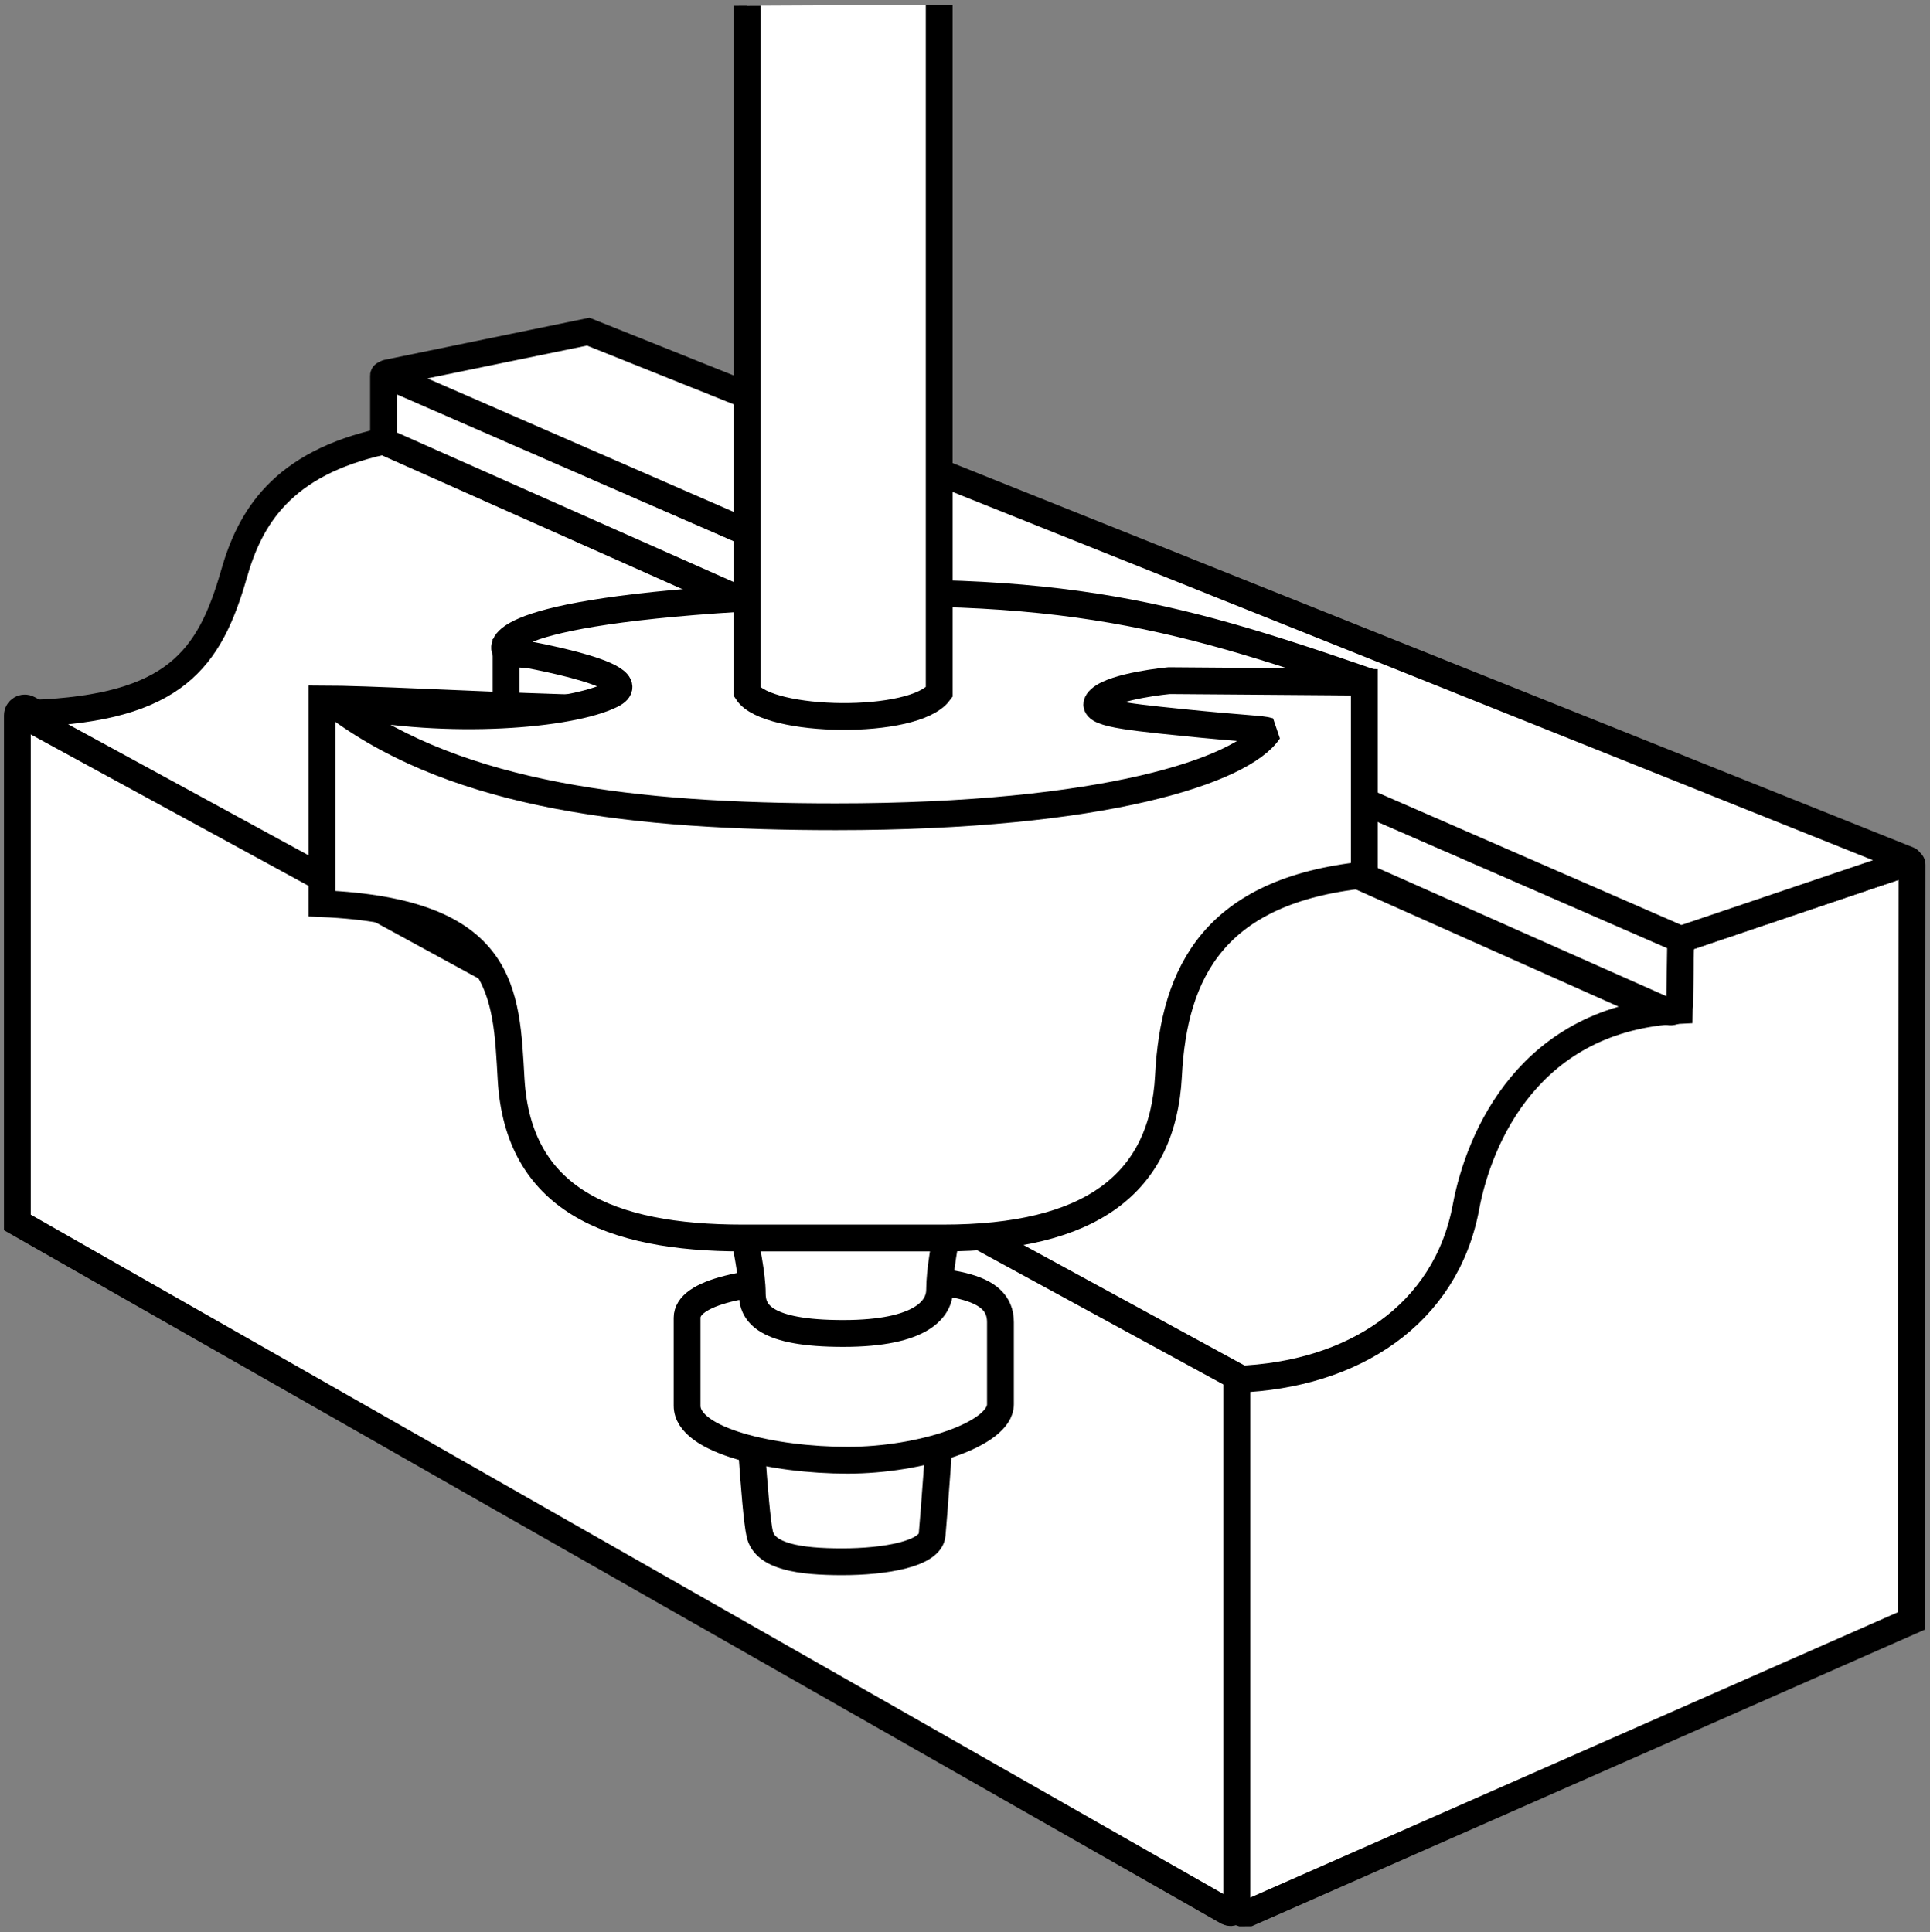 <?xml version="1.0" encoding="iso-8859-1"?>
<!-- Generator: Adobe Illustrator 28.1.0, SVG Export Plug-In . SVG Version: 6.00 Build 0)  -->
<svg version="1.1" id="image_1_" xmlns="http://www.w3.org/2000/svg" xmlns:xlink="http://www.w3.org/1999/xlink" x="0px" y="0px"
	 width="57.598px" height="57.678px" viewBox="0 0 57.598 57.678" enable-background="new 0 0 57.598 57.678"
	 xml:space="preserve">
<rect x="0" y="0" width="57.598" height="57.678" fill="#808080" stroke="none"/>
<g>
	<g>
		<defs>
			<polygon id="SVGID_1_" points="57.598,57.398 0,57.678 0,0.28 57.598,0 			"/>
		</defs>
		<clipPath id="SVGID_00000016795057154527312540000000517949270562696111_">
			<use xlink:href="#SVGID_1_"  overflow="visible"/>
		</clipPath>
		
			<path clip-path="url(#SVGID_00000016795057154527312540000000517949270562696111_)" fill="#FFFFFF" stroke="#000000" stroke-width="0.8" stroke-miterlimit="10" d="
			M36.64,57.068L0.518,36.488V21.355c0-0.168,0.179-0.275,0.327-0.195l36.068,19.609v16.13
			C36.913,57.04,36.765,57.131,36.64,57.068z"/>
	</g>
	<g>
		<defs>
			<polygon id="SVGID_00000160165615995920104420000006667236663960117147_" points="57.598,57.398 0,57.678 0,0.28 57.598,0 
							"/>
		</defs>
		<clipPath id="SVGID_00000078023153696455952420000006567870497077910150_">
			<use xlink:href="#SVGID_00000160165615995920104420000006667236663960117147_"  overflow="visible"/>
		</clipPath>
		
			<path clip-path="url(#SVGID_00000078023153696455952420000006567870497077910150_)" fill="#FFFFFF" stroke="#000000" stroke-width="0.8" stroke-miterlimit="10" d="
			M0.919,21.467c-0.09-0.048-0.05-0.173,0.053-0.177c4.24-0.157,5.282-1.61,6.012-4.161
			c0.475-1.659,1.411-3.292,4.461-3.959l43.761,19.516L41.898,46.294l-4.985-5.205L0.919,21.467z"/>
	</g>
	<g>
		<defs>
			<polygon id="SVGID_00000147933794145619086100000004638468966635901885_" points="57.598,57.398 0,57.678 0,0.28 57.598,0 
							"/>
		</defs>
		<clipPath id="SVGID_00000107566660413031191930000007922858487818636173_">
			<use xlink:href="#SVGID_00000147933794145619086100000004638468966635901885_"  overflow="visible"/>
		</clipPath>
		
			<path clip-path="url(#SVGID_00000107566660413031191930000007922858487818636173_)" fill="#FFFFFF" stroke="#000000" stroke-width="0.8" stroke-miterlimit="10" d="
			M57.043,48.382L37.229,57.114c-0.158,0.046-0.316-0.072-0.316-0.236V41.169c3.467-0.125,6.236-1.926,6.836-5.139
			c0.388-2.075,1.902-5.657,6.367-5.871l0.039-2.12l6.817-2.303c0.046-0.011,0.091,0.024,0.091,0.071
			L57.043,48.382z"/>
	</g>
	<g>
		<defs>
			<polygon id="SVGID_00000114044315164753211770000003075018798643434151_" points="57.598,57.398 0,57.678 0,0.28 57.598,0 
							"/>
		</defs>
		<clipPath id="SVGID_00000006697377562053967620000001887743659629885616_">
			<use xlink:href="#SVGID_00000114044315164753211770000003075018798643434151_"  overflow="visible"/>
		</clipPath>
		
			<path clip-path="url(#SVGID_00000006697377562053967620000001887743659629885616_)" fill="#FFFFFF" stroke="#000000" stroke-width="0.8" stroke-miterlimit="10" d="
			M49.738,30.176L11.464,13.178c-0.011-0.005-0.018-0.017-0.018-0.029v-1.942c0-0.024,0.025-0.04,0.047-0.029
			l38.645,16.852c0.012,0.006,0.019,0.017,0.019,0.03l-0.03,1.879C50.122,30.135,49.915,30.262,49.738,30.176z"/>
	</g>
	<g>
		<defs>
			<polygon id="SVGID_00000145775643400060682540000005968004256346939278_" points="57.598,57.398 0,57.678 0,0.28 57.598,0 
							"/>
		</defs>
		<clipPath id="SVGID_00000052096702622395331560000017463325254817967799_">
			<use xlink:href="#SVGID_00000145775643400060682540000005968004256346939278_"  overflow="visible"/>
		</clipPath>
		
			<path clip-path="url(#SVGID_00000052096702622395331560000017463325254817967799_)" fill="#FFFFFF" stroke="#000000" stroke-width="0.8" stroke-miterlimit="10" d="
			M56.961,25.671c0.033,0.014,0.029,0.061-0.005,0.069l-6.786,2.295c-0.008,0.002-0.017,0.001-0.025-0.003
			L11.544,11.203c-0.032-0.015-0.026-0.062,0.009-0.069L17.554,9.9L56.961,25.671z"/>
	</g>
	<g>
		<defs>
			<polygon id="SVGID_00000026140964192429767400000001378843461946290102_" points="57.598,57.398 0,57.678 0,0.28 57.598,0 
							"/>
		</defs>
		<clipPath id="SVGID_00000132775346908453723450000013276602060297391525_">
			<use xlink:href="#SVGID_00000026140964192429767400000001378843461946290102_"  overflow="visible"/>
		</clipPath>
		
			<path clip-path="url(#SVGID_00000132775346908453723450000013276602060297391525_)" fill="#FFFFFF" stroke="#000000" stroke-width="0.8" stroke-miterlimit="10" d="
			M22.288,40.848c0.025,0.578,0.23,4.275,0.386,4.944c0.156,0.668,1.18,0.824,2.461,0.824s2.633-0.234,2.683-0.807
			c0.034-0.383,0.289-3.513,0.312-4.96S22.242,39.806,22.288,40.848z"/>
	</g>
	<g>
		<defs>
			<polygon id="SVGID_00000052099598281576522320000000596594850910606766_" points="57.598,57.398 0,57.678 0,0.28 57.598,0 
							"/>
		</defs>
		<clipPath id="SVGID_00000061456971281131425110000003018667354404849824_">
			<use xlink:href="#SVGID_00000052099598281576522320000000596594850910606766_"  overflow="visible"/>
		</clipPath>
		
			<path clip-path="url(#SVGID_00000061456971281131425110000003018667354404849824_)" fill="#FFFFFF" stroke="#000000" stroke-width="0.8" stroke-miterlimit="10" d="
			M20.505,39.333c0,0.713,0,1.58,0,2.627s2.582,1.625,4.787,1.625s4.565-0.779,4.565-1.669s0-1.313,0-2.449
			c0-1.136-1.493-1.314-4.588-1.314S20.505,38.598,20.505,39.333z"/>
	</g>
	<g>
		<defs>
			<polygon id="SVGID_00000063606746860942795320000002574189164735220149_" points="57.598,57.398 0,57.678 0,0.28 57.598,0 
							"/>
		</defs>
		<clipPath id="SVGID_00000111162619806191725530000008609766356357652355_">
			<use xlink:href="#SVGID_00000063606746860942795320000002574189164735220149_"  overflow="visible"/>
		</clipPath>
		
			<polygon clip-path="url(#SVGID_00000111162619806191725530000008609766356357652355_)" fill="#FFFFFF" stroke="#000000" stroke-width="0.8" stroke-miterlimit="10" points="
			15.104,19.499 15.104,24.981 23.659,25.215 24.829,20.118 		"/>
	</g>
	<g>
		<defs>
			<polygon id="SVGID_00000081624989756377909130000017349504737914047360_" points="57.598,57.398 0,57.678 0,0.28 57.598,0 
							"/>
		</defs>
		<clipPath id="SVGID_00000036238650238331406590000006790918264408519326_">
			<use xlink:href="#SVGID_00000081624989756377909130000017349504737914047360_"  overflow="visible"/>
		</clipPath>
		
			<path clip-path="url(#SVGID_00000036238650238331406590000006790918264408519326_)" fill="#FFFFFF" stroke="#000000" stroke-width="0.8" stroke-miterlimit="10" d="
			M22.161,36.559c0.103,0.678,0.289,1.47,0.289,2.049s0.352,1.194,2.714,1.194s2.877-0.749,2.877-1.306
			c0-0.557,0.153-1.438,0.309-2.106c0.079-0.339-1.559-0.122-3.171-0.136C23.615,36.243,22.074,35.986,22.161,36.559
			z"/>
	</g>
	<g>
		<defs>
			<polygon id="SVGID_00000147922547911111787540000012395059150238060705_" points="57.598,57.398 0,57.678 0,0.28 57.598,0 
							"/>
		</defs>
		<clipPath id="SVGID_00000090266209375788518750000000332818278886997662_">
			<use xlink:href="#SVGID_00000147922547911111787540000012395059150238060705_"  overflow="visible"/>
		</clipPath>
		
			<path clip-path="url(#SVGID_00000090266209375788518750000000332818278886997662_)" fill="#FFFFFF" stroke="#000000" stroke-width="0.8" stroke-miterlimit="10" d="
			M22.776,20.863l9.09-0.745l8.85,0.244v5.753c-4.457,0.469-5.684,2.885-5.844,5.995
			c-0.167,3.245-2.351,4.843-6.723,4.843c-1.807,0-4.709,0-5.99,0c-3.981,0-6.701-1.161-6.906-4.742
			c-0.149-2.589-0.149-4.998-5.647-5.238v-6.111C12.359,20.863,21.483,21.547,22.776,20.863z"/>
	</g>
	<g>
		<defs>
			<polygon id="SVGID_00000124878355946626827490000010313408056530823596_" points="57.598,57.398 0,57.678 0,0.28 57.598,0 
							"/>
		</defs>
		<clipPath id="SVGID_00000048480097680640000640000008492623448276550792_">
			<use xlink:href="#SVGID_00000124878355946626827490000010313408056530823596_"  overflow="visible"/>
		</clipPath>
		
			<path clip-path="url(#SVGID_00000048480097680640000640000008492623448276550792_)" fill="#FFFFFF" stroke="#000000" stroke-width="0.8" stroke-linejoin="bevel" stroke-miterlimit="10" d="
			M18.258,20.735c1.225-0.618-3.174-1.316-3.174-1.316s-0.82-1.075,7-1.558
			c9.218-0.57,12.78,0.41,18.811,2.501l-6.005-0.046c0,0-1.624,0.151-2.058,0.548s0.573,0.508,2.412,0.696
			c1.855,0.19,2.432,0.196,2.621,0.26c-0.789,1.177-4.907,2.559-12.918,2.559c-5.98,0-11.213-0.61-14.803-3.228
			c-0.076-0.056-0.039-0.172,0.054-0.152C13.377,21.653,17.043,21.347,18.258,20.735z"/>
	</g>
	<g>
		<defs>
			<polygon id="SVGID_00000031889009321412493260000002246054013578781112_" points="57.598,57.398 0,57.678 0,0.28 57.598,0 
							"/>
		</defs>
		<clipPath id="SVGID_00000070088239087960546150000009728951354434597562_">
			<use xlink:href="#SVGID_00000031889009321412493260000002246054013578781112_"  overflow="visible"/>
		</clipPath>
		
			<path clip-path="url(#SVGID_00000070088239087960546150000009728951354434597562_)" fill="#FFFFFF" stroke="#000000" stroke-width="0.8" stroke-miterlimit="10" d="
			M28.029,20.66c0-1.17,0-24.275,0-24.275h-5.727c0,0,0,23.105,0,24.275C22.902,21.587,27.288,21.666,28.029,20.66z"
			/>
	</g>
</g>
</svg>
